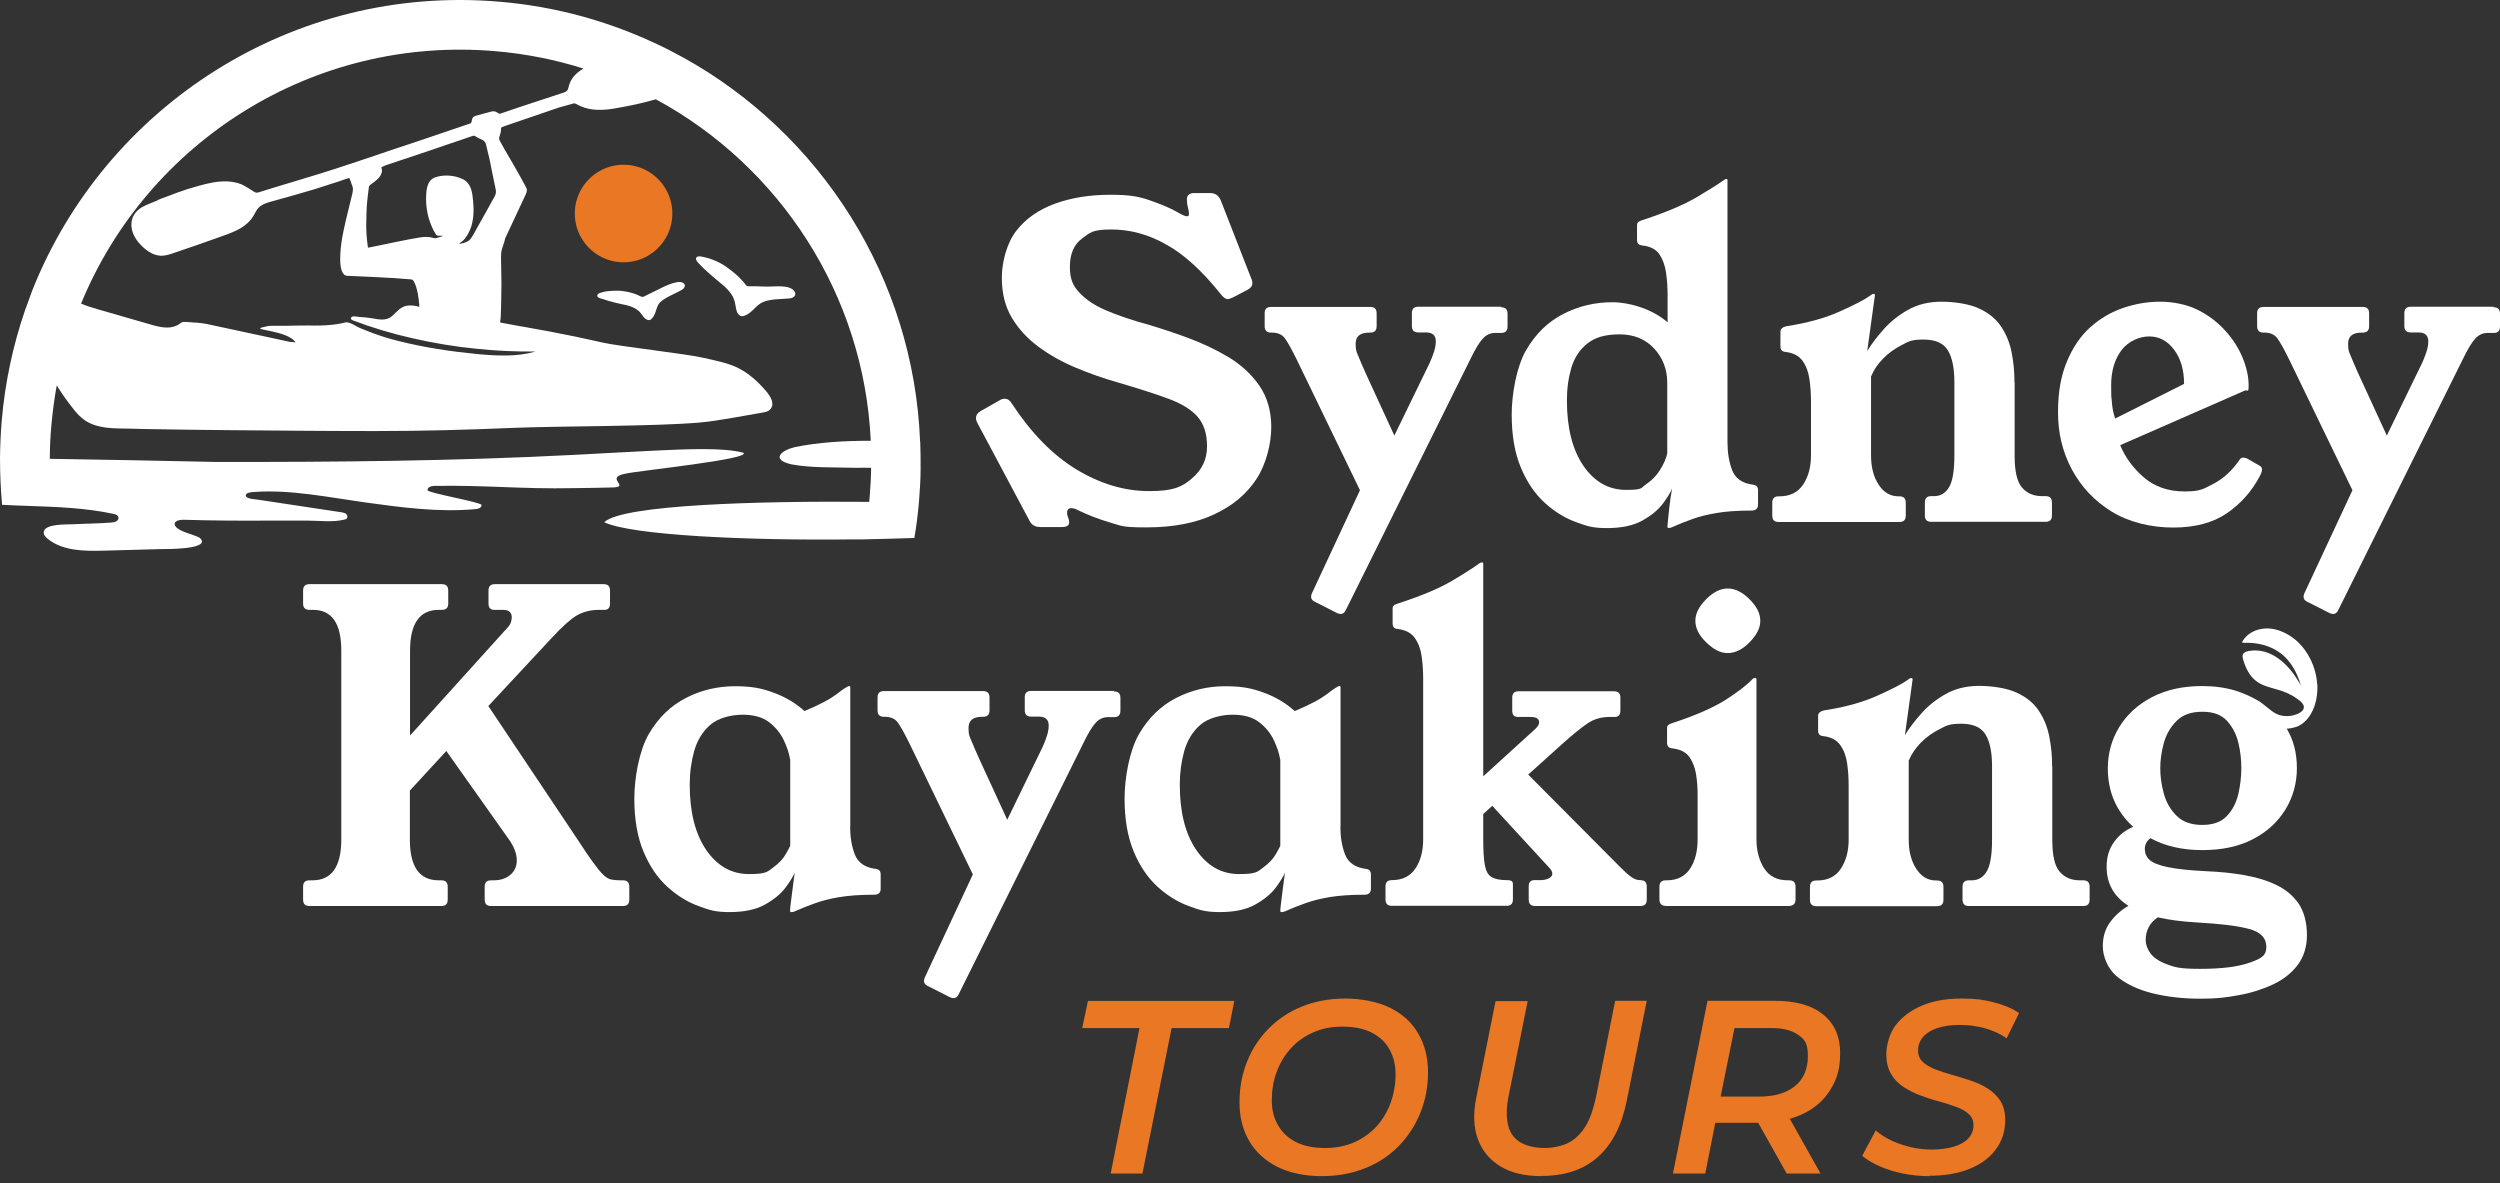 <?xml version="1.0" encoding="UTF-8"?>
<svg xmlns="http://www.w3.org/2000/svg" width="150" height="71" viewBox="0 0 150 71" fill="none">
  <rect x="0" y="0" width="150" height="71" fill="#333333" stroke="none"/>
  <path d="M66.641 70.411L68.37 61.683H64.933L65.277 60.058H74.058L73.735 61.683H70.297L68.547 70.411H66.641Z" fill="#E97724"></path>
  <path d="M79.318 70.568C78.287 70.568 77.391 70.38 76.651 70.016C75.912 69.641 75.349 69.13 74.953 68.464C74.568 67.797 74.37 67.026 74.37 66.151C74.37 65.276 74.516 64.474 74.818 63.714C75.11 62.964 75.547 62.297 76.11 61.724C76.672 61.152 77.339 60.704 78.12 60.391C78.891 60.079 79.766 59.912 80.713 59.912C81.661 59.912 82.651 60.1 83.401 60.464C84.151 60.839 84.713 61.349 85.099 62.016C85.484 62.683 85.682 63.453 85.682 64.329C85.682 65.203 85.526 66.005 85.224 66.766C84.921 67.516 84.484 68.182 83.932 68.755C83.37 69.328 82.703 69.776 81.922 70.088C81.141 70.401 80.276 70.568 79.318 70.568ZM79.495 68.88C80.151 68.88 80.734 68.766 81.255 68.537C81.776 68.307 82.224 67.984 82.599 67.578C82.963 67.172 83.245 66.693 83.442 66.162C83.63 65.63 83.734 65.058 83.734 64.464C83.734 63.87 83.609 63.401 83.37 62.964C83.13 62.526 82.765 62.193 82.297 61.954C81.828 61.714 81.245 61.599 80.547 61.599C79.849 61.599 79.318 61.714 78.797 61.943C78.266 62.172 77.818 62.495 77.453 62.901C77.078 63.308 76.797 63.787 76.599 64.318C76.401 64.849 76.308 65.422 76.308 66.016C76.308 66.61 76.433 67.078 76.683 67.516C76.932 67.953 77.287 68.287 77.766 68.526C78.234 68.766 78.818 68.88 79.516 68.88H79.495Z" fill="#E97724"></path>
  <path d="M92.483 70.567C91.504 70.567 90.692 70.38 90.046 69.995C89.4 69.609 88.942 69.068 88.681 68.37C88.421 67.672 88.379 66.849 88.567 65.912L89.734 60.068H91.66L90.494 65.88C90.4 66.38 90.379 66.828 90.431 67.203C90.473 67.578 90.588 67.901 90.775 68.141C90.963 68.391 91.223 68.578 91.546 68.693C91.869 68.818 92.254 68.88 92.681 68.88C93.108 68.88 93.723 68.776 94.129 68.557C94.525 68.349 94.858 68.016 95.129 67.578C95.4 67.141 95.598 66.568 95.754 65.849L96.91 60.047H98.806L97.618 65.984C97.316 67.516 96.733 68.661 95.868 69.422C95.014 70.182 93.889 70.557 92.494 70.557L92.483 70.567Z" fill="#E97724"></path>
  <path d="M100.378 70.411L102.451 60.047H106.472C107.732 60.047 108.711 60.318 109.388 60.87C110.065 61.422 110.409 62.183 110.409 63.172C110.409 64.162 110.211 64.776 109.805 65.412C109.409 66.047 108.836 66.537 108.097 66.87C107.357 67.203 106.482 67.37 105.482 67.37H102.076L103.087 66.516L102.316 70.411H100.378ZM103.034 66.745L102.389 65.797H105.524C106.451 65.797 107.17 65.589 107.69 65.172C108.211 64.755 108.472 64.151 108.472 63.37C108.472 62.589 108.284 62.37 107.899 62.099C107.513 61.818 106.972 61.683 106.274 61.683H103.253L104.264 60.724L103.045 66.745H103.034ZM107.201 70.411L105.086 66.651H107.118L109.232 70.411H107.201Z" fill="#E97724"></path>
  <path d="M115.742 70.568C115.21 70.568 114.69 70.516 114.169 70.411C113.658 70.307 113.19 70.161 112.773 69.974C112.356 69.786 112.002 69.578 111.731 69.349L112.544 67.828C112.836 68.078 113.169 68.287 113.533 68.453C113.898 68.62 114.283 68.745 114.69 68.839C115.096 68.932 115.512 68.974 115.929 68.974C116.346 68.974 116.867 68.912 117.241 68.797C117.616 68.682 117.908 68.516 118.106 68.297C118.304 68.078 118.408 67.818 118.408 67.516C118.408 67.214 118.314 67.016 118.116 66.839C117.929 66.662 117.679 66.526 117.366 66.412C117.064 66.297 116.721 66.193 116.356 66.089C115.981 65.995 115.617 65.87 115.242 65.735C114.867 65.599 114.533 65.422 114.221 65.224C113.908 65.026 113.658 64.766 113.471 64.454C113.283 64.141 113.179 63.745 113.179 63.245C113.179 62.745 113.367 61.985 113.752 61.495C114.138 60.995 114.669 60.61 115.335 60.329C116.002 60.047 116.794 59.912 117.689 59.912C118.585 59.912 119.002 59.985 119.595 60.131C120.2 60.277 120.71 60.495 121.147 60.777L120.398 62.297C120.012 62.026 119.575 61.829 119.085 61.693C118.596 61.558 118.096 61.495 117.585 61.495C117.075 61.495 116.617 61.558 116.242 61.683C115.867 61.808 115.585 61.985 115.387 62.214C115.19 62.443 115.085 62.704 115.085 63.016C115.085 63.328 115.179 63.537 115.367 63.714C115.554 63.891 115.804 64.037 116.117 64.162C116.429 64.276 116.762 64.391 117.137 64.495C117.512 64.599 117.877 64.714 118.252 64.839C118.627 64.964 118.96 65.12 119.273 65.318C119.585 65.516 119.835 65.766 120.023 66.058C120.21 66.349 120.314 66.734 120.314 67.193C120.314 67.87 120.127 68.464 119.741 68.974C119.366 69.484 118.825 69.87 118.148 70.141C117.471 70.411 116.658 70.547 115.742 70.547V70.568Z" fill="#E97724"></path>
  <path d="M37.372 52.819C37.633 52.819 37.758 52.944 37.758 53.204V53.975C37.758 54.236 37.633 54.361 37.372 54.361H29.466C29.206 54.361 29.081 54.236 29.081 53.975V53.204C29.081 52.944 29.206 52.819 29.466 52.819H29.623C30.039 52.819 30.373 52.704 30.623 52.486C30.883 52.267 31.008 51.975 31.008 51.611C31.008 51.246 30.852 50.809 30.539 50.371L26.779 45.059L24.592 47.434V50.371C24.592 52.007 25.165 52.819 26.321 52.819H26.477C26.738 52.819 26.863 52.944 26.863 53.204V53.975C26.863 54.236 26.738 54.361 26.477 54.361H18.571C18.311 54.361 18.186 54.236 18.186 53.975V53.204C18.186 52.944 18.311 52.819 18.571 52.819H18.748C19.894 52.819 20.477 52.007 20.477 50.371V39.039C20.477 37.403 19.915 36.591 18.78 36.591H18.571C18.311 36.591 18.186 36.466 18.186 36.206V35.435C18.186 35.174 18.311 35.049 18.571 35.049H26.508C26.769 35.049 26.894 35.174 26.894 35.435V36.206C26.894 36.466 26.769 36.591 26.508 36.591H26.331C25.175 36.591 24.602 37.414 24.602 39.059V44.132L30.446 37.664C30.55 37.56 30.612 37.455 30.654 37.341C30.685 37.226 30.706 37.133 30.706 37.049C30.706 36.737 30.529 36.591 30.185 36.591H29.644C29.425 36.591 29.31 36.466 29.31 36.206V35.435C29.31 35.174 29.435 35.049 29.696 35.049H36.216C36.476 35.049 36.601 35.174 36.601 35.435V36.206C36.601 36.466 36.487 36.591 36.268 36.591H35.956C35.435 36.591 34.997 36.706 34.612 36.924C34.237 37.143 33.727 37.601 33.091 38.289L29.3 42.361L34.654 50.371C35.049 50.975 35.362 51.444 35.612 51.777C35.852 52.111 36.049 52.35 36.206 52.496C36.362 52.642 36.508 52.736 36.654 52.767C36.799 52.798 36.987 52.819 37.206 52.819H37.362H37.372Z" fill="white"></path>
  <path d="M51.007 49.6C51.007 50.215 51.101 50.777 51.288 51.267C51.476 51.756 51.892 52.048 52.528 52.131C52.736 52.152 52.84 52.256 52.84 52.465V53.319C52.84 53.558 52.715 53.683 52.455 53.683C51.611 53.683 50.913 53.735 50.351 53.829C49.788 53.923 49.309 54.048 48.903 54.194C48.497 54.34 48.101 54.496 47.705 54.673C47.632 54.704 47.58 54.725 47.528 54.725H47.455C47.424 54.725 47.403 54.694 47.403 54.621C47.403 54.548 47.424 54.381 47.455 54.121C47.486 53.86 47.528 53.558 47.57 53.215C47.611 52.881 47.653 52.59 47.684 52.35C47.601 52.569 47.414 52.871 47.132 53.256C46.851 53.631 46.434 53.975 45.893 54.277C45.351 54.579 44.643 54.725 43.768 54.725C42.893 54.725 42.56 54.6 41.904 54.36C41.247 54.121 40.622 53.735 40.039 53.204C39.456 52.673 38.977 51.975 38.612 51.1C38.248 50.236 38.06 49.173 38.06 47.923C38.06 46.673 38.352 45.038 38.925 44.048C39.498 43.059 40.247 42.34 41.164 41.872C42.081 41.403 43.06 41.174 44.091 41.174C45.122 41.174 45.705 41.299 46.414 41.559C47.122 41.819 47.736 42.184 48.268 42.663C48.716 42.476 49.101 42.299 49.413 42.132C49.736 41.965 49.997 41.799 50.226 41.632C50.309 41.559 50.403 41.497 50.497 41.424C50.59 41.351 50.695 41.288 50.82 41.215C50.872 41.184 50.913 41.163 50.945 41.163H50.965C50.997 41.163 51.017 41.184 51.017 41.215V49.611L51.007 49.6ZM47.403 45.559C47.351 45.215 47.226 44.83 47.028 44.413C46.83 43.996 46.539 43.632 46.143 43.33C45.747 43.028 45.216 42.882 44.549 42.882C43.883 42.882 43.081 43.08 42.622 43.486C42.154 43.892 41.841 44.413 41.654 45.048C41.477 45.684 41.383 46.361 41.383 47.08C41.383 48.725 41.716 50.038 42.372 50.996C43.029 51.954 43.883 52.444 44.935 52.444C45.987 52.444 46.039 52.308 46.393 52.048C46.747 51.788 46.997 51.517 47.153 51.236C47.309 50.965 47.393 50.798 47.414 50.746V45.569L47.403 45.559Z" fill="white"></path>
  <path d="M66.839 41.486C67.1 41.486 67.225 41.611 67.225 41.872V42.642C67.225 42.903 67.1 43.028 66.839 43.028H66.475C66.204 43.028 65.964 43.132 65.756 43.351C65.548 43.569 65.287 43.986 64.985 44.621L57.517 59.662C57.413 59.881 57.246 59.943 57.007 59.839L55.694 59.173C55.455 59.068 55.382 58.902 55.486 58.652L58.371 52.465L54.58 44.632C54.267 43.997 54.028 43.569 53.861 43.34C53.694 43.122 53.434 43.007 53.09 43.007H53.038C52.778 43.007 52.653 42.882 52.653 42.622V41.851C52.653 41.59 52.778 41.465 53.038 41.465H58.986C59.246 41.465 59.371 41.59 59.371 41.851V42.622C59.371 42.882 59.246 43.007 58.986 43.007H58.934C58.382 43.007 58.111 43.226 58.111 43.674C58.111 44.122 58.173 44.163 58.288 44.455C58.413 44.757 58.548 45.08 58.705 45.424L60.434 49.184L62.288 45.371C62.475 45.007 62.631 44.674 62.746 44.351C62.871 44.028 62.923 43.757 62.923 43.538C62.923 43.174 62.725 42.997 62.329 42.997H61.871C61.611 42.997 61.486 42.872 61.486 42.611V41.84C61.486 41.58 61.611 41.455 61.871 41.455H66.839V41.486Z" fill="white"></path>
  <path d="M80.422 49.6C80.422 50.215 80.515 50.777 80.703 51.267C80.89 51.756 81.307 52.048 81.942 52.131C82.151 52.152 82.255 52.256 82.255 52.465V53.319C82.255 53.558 82.13 53.683 81.869 53.683C81.026 53.683 80.328 53.735 79.765 53.829C79.203 53.923 78.724 54.048 78.318 54.194C77.911 54.34 77.516 54.496 77.12 54.673C77.047 54.704 76.995 54.725 76.943 54.725H76.87C76.838 54.725 76.818 54.694 76.818 54.621C76.818 54.548 76.838 54.381 76.87 54.121C76.901 53.86 76.943 53.558 76.984 53.215C77.026 52.881 77.068 52.59 77.099 52.35C77.016 52.569 76.828 52.871 76.547 53.256C76.266 53.631 75.849 53.975 75.307 54.277C74.766 54.579 74.058 54.725 73.183 54.725C72.308 54.725 71.974 54.6 71.318 54.36C70.662 54.121 70.037 53.735 69.454 53.204C68.87 52.673 68.391 51.975 68.027 51.1C67.662 50.225 67.475 49.173 67.475 47.923C67.475 46.673 67.766 45.038 68.339 44.048C68.912 43.059 69.662 42.34 70.579 41.872C71.495 41.403 72.474 41.174 73.505 41.174C74.537 41.174 75.12 41.299 75.828 41.559C76.537 41.819 77.151 42.184 77.682 42.663C78.13 42.476 78.516 42.299 78.828 42.132C79.151 41.965 79.411 41.799 79.64 41.632C79.724 41.559 79.817 41.497 79.911 41.424C80.005 41.351 80.109 41.288 80.234 41.215C80.286 41.184 80.328 41.163 80.359 41.163H80.38C80.411 41.163 80.432 41.184 80.432 41.215V49.611L80.422 49.6ZM76.807 45.559C76.755 45.215 76.63 44.83 76.432 44.413C76.234 43.996 75.943 43.632 75.547 43.33C75.151 43.028 74.62 42.882 73.953 42.882C73.287 42.882 72.485 43.08 72.026 43.486C71.558 43.892 71.245 44.413 71.058 45.048C70.881 45.684 70.787 46.361 70.787 47.08C70.787 48.725 71.12 50.038 71.776 50.996C72.433 51.954 73.287 52.444 74.339 52.444C75.391 52.444 75.443 52.308 75.797 52.048C76.151 51.788 76.401 51.517 76.557 51.236C76.714 50.965 76.797 50.798 76.818 50.746V45.569L76.807 45.559Z" fill="white"></path>
  <path d="M98.473 52.819C98.691 52.819 98.806 52.944 98.806 53.204V53.975C98.806 54.235 98.681 54.36 98.421 54.36H92.108C91.848 54.36 91.723 54.235 91.723 53.975V53.173C91.723 52.933 91.838 52.808 92.056 52.808H92.442C92.608 52.808 92.775 52.777 92.921 52.704C93.067 52.631 93.14 52.537 93.14 52.423C93.14 52.308 93.067 52.173 92.931 52.038L89.536 48.35L88.994 48.84V50.361C88.994 51.027 89.025 51.538 89.088 51.892C89.15 52.246 89.275 52.485 89.473 52.61C89.671 52.735 89.973 52.808 90.39 52.808C90.806 52.808 90.775 52.933 90.775 53.194V53.964C90.775 54.225 90.65 54.35 90.39 54.35H83.515C83.255 54.35 83.13 54.225 83.13 53.964V53.194C83.13 52.933 83.255 52.808 83.515 52.808C84.151 52.808 84.619 52.569 84.932 52.1C85.244 51.631 85.39 51.048 85.39 50.361V40.705C85.39 40.236 85.359 39.799 85.296 39.361C85.234 38.934 85.099 38.57 84.88 38.268C84.661 37.965 84.317 37.788 83.838 37.736C83.651 37.715 83.557 37.611 83.557 37.403V36.528C83.557 36.424 83.588 36.351 83.651 36.309C83.713 36.268 83.796 36.226 83.921 36.195C85.296 35.747 86.359 35.299 87.119 34.851C87.88 34.403 88.421 34.049 88.765 33.799C88.817 33.768 88.859 33.747 88.89 33.747H88.942C88.973 33.747 88.994 33.768 88.994 33.799V46.58L92.14 43.715C92.275 43.58 92.348 43.455 92.348 43.351C92.348 43.132 92.181 43.017 91.838 43.017H91.067C90.848 43.017 90.734 42.892 90.734 42.632V41.861C90.734 41.601 90.859 41.476 91.119 41.476H96.837C97.098 41.476 97.223 41.601 97.223 41.861V42.632C97.223 42.892 97.108 43.017 96.889 43.017H96.577C96.077 43.017 95.639 43.142 95.254 43.403C94.869 43.663 94.337 44.09 93.671 44.694L91.692 46.475L97.202 52.017C97.493 52.308 97.723 52.517 97.9 52.631C98.066 52.756 98.243 52.808 98.41 52.808H98.483L98.473 52.819Z" fill="white"></path>
  <path d="M107.347 52.819C107.607 52.819 107.732 52.944 107.732 53.204V53.975C107.732 54.235 107.586 54.36 107.295 54.36H100.003C99.712 54.36 99.566 54.235 99.566 53.975V53.204C99.566 52.944 99.691 52.819 99.951 52.819H100.003C100.639 52.819 101.107 52.579 101.41 52.111C101.712 51.642 101.857 51.059 101.857 50.371V47.642C101.857 47.246 101.826 46.85 101.764 46.455C101.701 46.059 101.566 45.715 101.368 45.423C101.16 45.132 100.816 44.955 100.337 44.903C100.128 44.882 100.024 44.778 100.024 44.569V43.694C100.024 43.59 100.055 43.517 100.128 43.476C100.201 43.434 100.295 43.392 100.41 43.361C101.764 42.913 102.805 42.455 103.545 41.986C104.274 41.517 104.816 41.101 105.159 40.736C105.191 40.705 105.232 40.684 105.263 40.684H105.336C105.368 40.684 105.388 40.705 105.388 40.736V50.35C105.388 51.038 105.545 51.621 105.847 52.1C106.159 52.579 106.628 52.819 107.263 52.819H107.336H107.347ZM103.659 35.31C104.107 35.31 104.545 35.528 104.972 35.955C105.399 36.382 105.618 36.809 105.618 37.247C105.618 37.684 105.399 38.101 104.972 38.538C104.545 38.976 104.107 39.184 103.659 39.184C103.211 39.184 102.816 38.966 102.368 38.538C101.941 38.122 101.722 37.695 101.722 37.247C101.722 36.799 101.941 36.393 102.368 35.955C102.795 35.528 103.222 35.31 103.659 35.31Z" fill="white"></path>
  <path d="M123.137 45.976V50.382C123.137 51.329 123.283 51.965 123.585 52.309C123.887 52.652 124.283 52.819 124.783 52.819H124.991C125.252 52.819 125.377 52.944 125.377 53.204V53.975C125.377 54.236 125.252 54.361 124.991 54.361H118.138C117.877 54.361 117.752 54.236 117.752 53.975V53.204C117.752 52.944 117.877 52.819 118.138 52.819H118.315C118.679 52.819 118.971 52.652 119.19 52.309C119.408 51.965 119.523 51.319 119.523 50.382V45.976C119.523 45.153 119.398 44.517 119.138 44.08C118.877 43.642 118.388 43.424 117.669 43.424C116.95 43.424 116.804 43.528 116.377 43.747C115.95 43.965 115.565 44.236 115.242 44.569C114.919 44.903 114.68 45.257 114.523 45.642V50.382C114.523 51.069 114.669 51.652 114.971 52.121C115.273 52.59 115.669 52.829 116.169 52.829H116.221C116.482 52.829 116.607 52.954 116.607 53.215V53.986C116.607 54.246 116.482 54.371 116.221 54.371H108.982C108.722 54.371 108.597 54.246 108.597 53.986V53.215C108.597 52.954 108.722 52.829 108.982 52.829H109.034C109.67 52.829 110.138 52.59 110.451 52.121C110.763 51.652 110.919 51.069 110.919 50.382V47.132C110.919 46.663 110.888 46.226 110.826 45.788C110.763 45.361 110.628 44.996 110.409 44.694C110.19 44.392 109.847 44.215 109.367 44.163C109.18 44.142 109.086 44.038 109.086 43.83V42.955C109.086 42.788 109.211 42.674 109.451 42.622C110.69 42.434 111.742 42.143 112.628 41.747C113.513 41.351 114.128 41.038 114.471 40.788C114.555 40.716 114.628 40.684 114.68 40.684H114.7C114.732 40.684 114.753 40.705 114.753 40.736C114.753 40.768 114.753 40.841 114.732 40.945L114.294 44.111C114.534 43.715 114.857 43.288 115.252 42.84C115.648 42.382 116.138 41.986 116.721 41.653C117.304 41.32 117.981 41.153 118.752 41.153C119.523 41.153 120.44 41.288 121.023 41.57C121.606 41.84 122.054 42.215 122.346 42.674C122.648 43.132 122.856 43.653 122.96 44.215C123.075 44.778 123.127 45.361 123.127 45.965L123.137 45.976Z" fill="white"></path>
  <path d="M139.032 41.08C139.011 40.684 138.927 40.299 138.792 39.934C138.459 39.038 137.823 38.278 136.928 37.903C136.521 37.726 136.063 37.653 135.626 37.747C135.188 37.83 134.782 38.091 134.553 38.466C134.542 38.486 134.522 38.528 134.542 38.549C134.553 38.57 134.594 38.58 134.626 38.57C135.688 38.528 136.73 38.872 137.386 39.747C137.709 40.174 137.928 40.674 138.073 41.184C138.042 41.08 137.959 40.965 137.907 40.882C137.292 39.84 136.24 38.83 134.928 39.059C134.772 39.09 134.605 39.153 134.563 39.299C134.542 39.382 134.563 39.476 134.584 39.559C134.73 40.049 134.949 40.538 135.355 40.851C135.699 41.122 136.146 41.236 136.563 41.351C137.011 41.476 137.417 41.632 137.792 41.903C137.928 41.997 138.084 42.101 138.167 42.236C138.375 42.559 138.042 42.767 137.782 42.861C137.396 43.007 136.948 43.007 136.584 42.83C136.188 42.632 135.886 42.278 135.501 42.049C135.063 41.788 134.605 41.59 134.115 41.434C133.522 41.257 132.865 41.163 132.147 41.163C130.98 41.163 129.97 41.382 129.116 41.83C128.262 42.278 127.616 42.871 127.157 43.621C126.699 44.371 126.47 45.194 126.47 46.111C126.47 47.517 126.98 48.684 127.991 49.611C127.532 49.798 127.147 50.1 126.845 50.517C126.543 50.934 126.397 51.423 126.397 52.006C126.397 53.017 126.835 53.798 127.71 54.35C127.282 54.59 126.918 54.912 126.616 55.319C126.314 55.725 126.168 56.204 126.168 56.777C126.168 57.35 126.439 58.089 126.98 58.558C127.522 59.016 128.23 59.36 129.116 59.589C130.001 59.808 130.97 59.922 132.011 59.922C133.053 59.922 133.553 59.849 134.303 59.714C135.063 59.579 135.751 59.36 136.376 59.068C137.001 58.777 137.501 58.381 137.865 57.891C138.23 57.402 138.417 56.808 138.417 56.1C138.417 55.392 138.25 54.704 137.917 54.215C137.584 53.735 137.136 53.36 136.563 53.09C136.001 52.819 135.355 52.631 134.647 52.506C133.938 52.381 133.199 52.308 132.449 52.277C131.397 52.225 130.605 52.142 130.064 52.027C129.522 51.913 129.157 51.767 128.97 51.59C128.782 51.413 128.689 51.194 128.689 50.934C128.689 50.673 128.803 50.465 129.022 50.288C129.897 50.767 130.938 51.006 132.136 51.006C133.334 51.006 134.334 50.788 135.178 50.35C136.021 49.913 136.667 49.319 137.126 48.569C137.584 47.819 137.813 46.996 137.813 46.08C137.813 45.163 137.605 44.392 137.198 43.705C137.219 43.736 137.459 43.694 137.501 43.684C137.594 43.663 137.688 43.642 137.782 43.611C137.959 43.549 138.125 43.444 138.261 43.319C138.553 43.059 138.75 42.715 138.875 42.351C139.011 41.934 139.063 41.486 139.042 41.049L139.032 41.08ZM129.459 55.037C130.126 55.194 130.928 55.298 131.855 55.35C133.157 55.423 134.178 55.537 134.897 55.725C135.615 55.902 135.98 56.266 135.98 56.819C135.98 57.37 135.636 57.527 134.959 57.766C134.282 58.006 133.303 58.131 132.032 58.131C130.761 58.131 130.501 58.037 130.022 57.86C129.543 57.683 129.209 57.454 129.022 57.193C128.834 56.923 128.741 56.662 128.741 56.412C128.741 55.829 128.98 55.371 129.459 55.048V55.037ZM134.303 47.632C134.178 48.152 133.959 48.6 133.615 48.954C133.282 49.319 132.782 49.496 132.136 49.496C131.491 49.496 130.97 49.319 130.605 48.954C130.23 48.59 129.98 48.152 129.834 47.632C129.689 47.111 129.616 46.6 129.616 46.1C129.616 45.6 129.689 45.09 129.834 44.569C129.98 44.048 130.241 43.601 130.605 43.246C130.97 42.882 131.48 42.705 132.136 42.705C132.793 42.705 133.282 42.882 133.615 43.246C133.949 43.611 134.178 44.048 134.303 44.569C134.428 45.09 134.48 45.6 134.48 46.1C134.48 46.6 134.417 47.111 134.303 47.632Z" fill="white"></path>
  <path d="M73.984 17.842C73.932 17.863 73.88 17.884 73.828 17.904C73.776 17.925 73.724 17.946 73.672 17.946C73.536 17.946 73.39 17.842 73.234 17.634C72.13 16.259 71.057 15.269 69.984 14.676C68.922 14.071 67.818 13.769 66.683 13.769C65.547 13.769 65.412 13.946 64.922 14.311C64.433 14.676 64.193 15.238 64.193 16.009C64.193 16.78 64.391 17.165 64.787 17.582C65.183 17.998 65.693 18.332 66.318 18.602C66.943 18.873 67.589 19.092 68.234 19.29C69.214 19.561 70.182 19.873 71.13 20.217C72.078 20.561 72.942 20.967 73.724 21.436C74.495 21.904 75.12 22.488 75.578 23.165C76.036 23.842 76.276 24.665 76.276 25.623C76.276 26.581 75.984 27.831 75.39 28.737C74.797 29.643 73.942 30.362 72.828 30.872C71.713 31.393 70.359 31.643 68.787 31.643C67.214 31.643 67.287 31.539 66.61 31.352C65.933 31.154 65.276 30.904 64.641 30.591C64.506 30.518 64.37 30.487 64.256 30.487C64.141 30.487 64.026 30.57 64.026 30.747C64.026 30.924 64.047 30.893 64.079 31.029C64.131 31.154 64.151 31.247 64.151 31.341C64.151 31.529 64.006 31.622 63.714 31.622H62.422C62.11 31.622 61.902 31.497 61.777 31.258L58.662 25.414C58.589 25.279 58.558 25.175 58.558 25.102C58.558 24.914 58.652 24.769 58.839 24.665L59.975 24.019C60.027 23.987 60.079 23.956 60.131 23.946C60.183 23.925 60.235 23.925 60.287 23.925C60.454 23.925 60.61 24.029 60.725 24.237C61.891 26.008 63.183 27.32 64.599 28.175C66.016 29.029 67.464 29.466 68.943 29.466C70.422 29.466 70.922 29.216 71.516 28.706C72.12 28.195 72.422 27.56 72.422 26.789C72.422 26.018 72.234 25.446 71.859 25.008C71.484 24.581 70.901 24.217 70.109 23.925C69.318 23.633 68.307 23.31 67.068 22.946C66.224 22.706 65.391 22.415 64.568 22.071C63.745 21.727 62.995 21.311 62.329 20.821C61.662 20.331 61.12 19.748 60.714 19.071C60.308 18.394 60.11 17.592 60.11 16.665C60.11 15.738 60.402 14.592 60.975 13.853C61.547 13.113 62.329 12.572 63.308 12.217C64.287 11.863 65.391 11.686 66.63 11.686C67.87 11.686 68.412 11.811 69.078 12.051C69.745 12.29 70.266 12.509 70.62 12.717C70.911 12.884 71.109 12.978 71.213 12.978C71.318 12.978 71.338 12.926 71.338 12.822C71.338 12.717 71.318 12.613 71.276 12.457C71.234 12.301 71.213 12.145 71.213 11.967C71.213 11.707 71.37 11.582 71.672 11.582H72.599C72.911 11.582 73.12 11.728 73.245 12.02L75.046 16.634C75.078 16.707 75.109 16.769 75.12 16.832C75.14 16.894 75.14 16.946 75.14 16.998C75.14 17.155 75.046 17.28 74.859 17.384L73.984 17.842Z" fill="white"></path>
  <path d="M90.066 18.436C90.327 18.436 90.452 18.561 90.452 18.821V19.592C90.452 19.852 90.327 19.977 90.066 19.977H89.702C89.431 19.977 89.192 20.081 88.983 20.3C88.775 20.519 88.514 20.936 88.212 21.571L80.744 36.612C80.64 36.83 80.473 36.893 80.234 36.789L78.921 36.122C78.682 36.018 78.609 35.851 78.713 35.601L81.598 29.414L77.807 21.581C77.494 20.946 77.255 20.519 77.088 20.29C76.921 20.071 76.661 19.956 76.317 19.956H76.265C76.005 19.956 75.88 19.831 75.88 19.571V18.8C75.88 18.54 76.005 18.415 76.265 18.415H82.213C82.473 18.415 82.598 18.54 82.598 18.8V19.571C82.598 19.831 82.473 19.956 82.213 19.956H82.161C81.609 19.956 81.338 20.175 81.338 20.623C81.338 21.071 81.4 21.113 81.515 21.404C81.64 21.706 81.775 22.029 81.931 22.373L83.661 26.133L85.515 22.321C85.702 21.956 85.858 21.623 85.973 21.3C86.098 20.977 86.15 20.706 86.15 20.488C86.15 20.123 85.952 19.946 85.556 19.946H85.098C84.838 19.946 84.713 19.821 84.713 19.561V18.79C84.713 18.529 84.838 18.404 85.098 18.404H90.066V18.436Z" fill="white"></path>
  <path d="M103.649 26.55C103.649 27.165 103.743 27.727 103.93 28.216C104.118 28.706 104.535 28.998 105.17 29.081C105.378 29.102 105.482 29.206 105.482 29.414V30.268C105.482 30.508 105.357 30.633 105.097 30.633C104.253 30.633 103.555 30.685 102.993 30.779C102.431 30.872 101.951 30.997 101.545 31.143C101.139 31.289 100.743 31.445 100.347 31.622C100.274 31.654 100.222 31.675 100.17 31.675H100.118C100.066 31.675 100.045 31.654 100.045 31.602C100.076 31.206 100.118 30.82 100.16 30.445C100.201 30.07 100.254 29.685 100.326 29.31C100.243 29.529 100.056 29.831 99.774 30.216C99.493 30.591 99.077 30.935 98.535 31.237C97.993 31.539 97.285 31.685 96.41 31.685C95.535 31.685 95.202 31.56 94.546 31.32C93.889 31.081 93.264 30.695 92.681 30.164C92.098 29.633 91.619 28.935 91.254 28.06C90.89 27.196 90.702 26.133 90.702 24.883C90.702 23.634 90.994 21.998 91.567 21.009C92.139 20.019 92.889 19.3 93.806 18.832C94.723 18.363 95.702 18.134 96.733 18.134C97.764 18.134 99.15 18.54 100.056 19.342V17.696C100.056 17.228 100.024 16.79 99.962 16.353C99.899 15.926 99.764 15.561 99.566 15.259C99.358 14.957 99.014 14.78 98.535 14.728C98.327 14.707 98.222 14.603 98.222 14.395V13.52C98.222 13.415 98.254 13.342 98.327 13.301C98.4 13.259 98.493 13.217 98.608 13.186C99.962 12.738 101.024 12.29 101.785 11.843C102.545 11.395 103.108 11.041 103.451 10.791C103.503 10.759 103.545 10.739 103.576 10.739H103.597C103.628 10.739 103.649 10.759 103.649 10.791V26.581V26.55ZM100.035 22.977C100.035 22.165 99.774 21.488 99.254 20.915C98.733 20.352 98.035 20.061 97.181 20.061C96.327 20.061 95.712 20.238 95.254 20.602C94.785 20.967 94.473 21.446 94.285 22.05C94.108 22.654 94.014 23.311 94.014 24.029C94.014 25.675 94.348 26.987 95.004 27.946C95.66 28.904 96.514 29.393 97.566 29.393C98.618 29.393 98.431 29.279 98.775 29.05C99.118 28.821 99.4 28.529 99.608 28.185C99.826 27.841 99.962 27.519 100.035 27.206V22.977Z" fill="white"></path>
  <path d="M120.877 22.925V27.331C120.877 28.279 121.023 28.914 121.325 29.258C121.627 29.602 122.023 29.768 122.523 29.768H122.731C122.992 29.768 123.117 29.893 123.117 30.154V30.924C123.117 31.185 122.992 31.31 122.731 31.31H115.877C115.617 31.31 115.492 31.185 115.492 30.924V30.154C115.492 29.893 115.617 29.768 115.877 29.768H116.054C116.419 29.768 116.711 29.602 116.929 29.258C117.148 28.914 117.263 28.268 117.263 27.331V22.925C117.263 22.102 117.138 21.467 116.877 21.029C116.617 20.592 116.127 20.373 115.409 20.373C114.69 20.373 114.544 20.477 114.117 20.696C113.69 20.915 113.305 21.185 112.982 21.519C112.659 21.852 112.419 22.206 112.263 22.591V27.331C112.263 28.018 112.409 28.602 112.711 29.07C113.013 29.539 113.409 29.779 113.909 29.779H113.961C114.221 29.779 114.346 29.904 114.346 30.164V30.935C114.346 31.195 114.221 31.32 113.961 31.32H106.722C106.461 31.32 106.336 31.195 106.336 30.935V30.164C106.336 29.904 106.461 29.779 106.722 29.779H106.774C107.409 29.779 107.878 29.539 108.19 29.07C108.503 28.602 108.659 28.018 108.659 27.331V24.081C108.659 23.612 108.628 23.175 108.565 22.737C108.503 22.31 108.368 21.946 108.149 21.644C107.93 21.342 107.586 21.165 107.107 21.113C106.92 21.092 106.826 20.988 106.826 20.779V19.904C106.826 19.738 106.951 19.623 107.191 19.571C108.43 19.383 109.482 19.092 110.367 18.696C111.253 18.3 111.867 17.988 112.211 17.738C112.294 17.665 112.367 17.634 112.419 17.634H112.44C112.471 17.634 112.492 17.654 112.492 17.686C112.492 17.717 112.492 17.79 112.471 17.894L112.034 21.06C112.274 20.665 112.596 20.238 112.992 19.79C113.388 19.331 113.878 18.936 114.461 18.602C115.044 18.269 115.721 18.102 116.492 18.102C117.263 18.102 118.179 18.238 118.763 18.519C119.346 18.79 119.794 19.165 120.085 19.623C120.388 20.081 120.596 20.602 120.7 21.165C120.815 21.727 120.867 22.31 120.867 22.914L120.877 22.925Z" fill="white"></path>
  <path d="M127.21 26.706C127.502 27.425 127.971 28.07 128.617 28.633C129.262 29.195 130.085 29.487 131.075 29.487C132.064 29.487 132.2 29.331 132.804 29.029C133.408 28.716 133.929 28.237 134.377 27.581C134.429 27.497 134.502 27.456 134.585 27.456C134.668 27.456 134.762 27.477 134.856 27.529C134.949 27.581 135.199 27.727 135.616 27.966C135.689 28.018 135.72 28.091 135.72 28.174C135.72 28.258 135.668 28.445 135.564 28.612C135.085 29.508 134.429 30.237 133.606 30.799C132.783 31.362 131.71 31.653 130.387 31.653C129.064 31.653 127.731 31.331 126.7 30.695C125.669 30.06 124.877 29.216 124.315 28.174C123.752 27.122 123.481 25.987 123.481 24.748C123.481 23.508 123.659 22.55 124.013 21.696C124.367 20.842 124.836 20.154 125.419 19.633C126.002 19.113 126.658 18.727 127.387 18.477C128.117 18.227 128.856 18.102 129.616 18.102C130.377 18.102 131.231 18.269 131.887 18.602C132.543 18.936 133.095 19.363 133.543 19.873C134.002 20.383 134.345 20.935 134.574 21.508C134.804 22.081 134.918 22.623 134.918 23.123C134.918 23.623 134.845 23.362 134.689 23.435L127.221 26.706H127.21ZM131.043 23.019C131.043 22.196 130.846 21.519 130.45 20.988C130.054 20.456 129.554 20.186 128.96 20.186C128.367 20.186 127.7 20.467 127.283 21.019C126.867 21.581 126.669 22.279 126.669 23.123C126.669 23.966 126.679 23.696 126.71 24.081C126.731 24.456 126.804 24.8 126.908 25.112L131.054 23.029L131.043 23.019Z" fill="white"></path>
  <path d="M149.615 18.436C149.875 18.436 150 18.561 150 18.821V19.592C150 19.852 149.875 19.977 149.615 19.977H149.25C148.979 19.977 148.74 20.081 148.531 20.3C148.323 20.519 148.063 20.936 147.761 21.571L140.292 36.612C140.188 36.83 140.022 36.893 139.782 36.789L138.47 36.122C138.23 36.018 138.157 35.851 138.261 35.601L141.147 29.414L137.355 21.581C137.043 20.946 136.803 20.519 136.636 20.29C136.47 20.071 136.209 19.956 135.866 19.956H135.814C135.553 19.956 135.428 19.831 135.428 19.571V18.8C135.428 18.54 135.553 18.415 135.814 18.415H141.761C142.022 18.415 142.147 18.54 142.147 18.8V19.571C142.147 19.831 142.022 19.956 141.761 19.956H141.709C141.157 19.956 140.886 20.175 140.886 20.623C140.886 21.071 140.949 21.113 141.063 21.404C141.188 21.706 141.324 22.029 141.48 22.373L143.209 26.133L145.063 22.321C145.25 21.956 145.407 21.623 145.521 21.3C145.646 20.977 145.698 20.706 145.698 20.488C145.698 20.123 145.5 19.946 145.105 19.946H144.646C144.386 19.946 144.261 19.821 144.261 19.561V18.79C144.261 18.529 144.386 18.404 144.646 18.404H149.615V18.436Z" fill="white"></path>
  <path d="M55.205 26.477C54.819 16.686 49.247 8.02 40.987 3.447C40.424 3.135 39.851 2.843 39.258 2.572C36.414 1.249 33.3 0.385 29.988 0.104C17.551 -0.969 6.322 6.385 1.937 17.425L1.5 18.623C0.781 20.717 0.302 22.935 0.104 25.237C0.042 25.987 0.01 26.727 0 27.456C0 28.414 0.042 29.352 0.125 30.289C0.625 30.32 1.135 30.331 1.635 30.352C3.375 30.414 5.093 30.466 6.802 30.831C6.927 30.852 7.062 30.904 7.104 31.018C7.135 31.122 7.072 31.227 6.979 31.279C6.885 31.331 6.781 31.341 6.677 31.352C5.916 31.414 5.156 31.414 4.385 31.456C4.041 31.477 2.677 31.404 2.625 31.924C2.604 32.091 2.739 32.227 2.864 32.331C3.781 33.07 5.073 33.07 6.25 33.039C7.385 33.008 8.52 32.976 9.666 32.945C9.906 32.945 12.52 32.976 12.062 32.352C11.999 32.258 11.885 32.216 11.78 32.174C11.457 32.039 11.114 31.966 10.801 31.799C10.291 31.518 10.405 31.185 11.01 31.185C12.676 31.237 14.332 31.247 15.999 31.237C16.822 31.237 17.634 31.237 18.457 31.237C19.165 31.237 19.978 31.352 20.665 31.174C20.728 31.164 20.79 31.143 20.822 31.091C20.873 31.008 20.842 30.893 20.759 30.831C20.686 30.768 20.582 30.758 20.488 30.737C18.811 30.487 17.134 30.227 15.457 29.977C15.311 29.956 14.77 29.935 14.749 29.747C14.718 29.539 15.124 29.529 15.249 29.518C17.447 29.362 19.728 29.841 21.894 30.143C24.082 30.445 26.3 30.747 28.519 30.549C28.686 30.539 28.904 30.466 28.894 30.299C28.883 30.133 25.675 29.581 25.654 29.414C25.634 29.227 25.884 29.154 26.071 29.154C29.186 29.102 31.29 29.352 34.404 29.289C35.196 29.279 35.977 29.268 36.768 29.247C37.862 29.216 36.206 28.654 37.56 28.414C38.174 28.258 45.205 27.539 44.591 27.164C43.434 26.841 41.122 26.956 39.685 27.018C37.956 27.102 36.227 27.196 34.498 27.289C27.311 27.664 20.103 27.727 12.905 27.716C9.604 27.643 6.302 27.581 2.989 27.529C2.989 26.862 3.021 26.185 3.083 25.508C3.156 24.706 3.26 23.904 3.406 23.123C3.698 23.602 4.021 24.06 4.375 24.498C4.406 24.54 4.448 24.592 4.479 24.633C4.843 25.081 5.229 25.383 5.791 25.539C6.395 25.716 7.041 25.706 7.666 25.716C8.343 25.737 9.031 25.748 9.718 25.758C11.083 25.779 12.457 25.8 13.822 25.81C16.53 25.831 19.238 25.862 21.957 25.862C22.144 25.862 22.342 25.862 22.53 25.862C22.582 25.862 22.634 25.862 22.696 25.862C25.363 25.862 28.04 25.789 30.717 25.675C33.425 25.56 39.279 25.591 41.976 25.352C42.622 25.3 43.247 25.185 43.893 25.081C44.507 24.977 45.122 24.862 45.736 24.758C45.913 24.727 46.101 24.696 46.215 24.56C46.32 24.446 46.351 24.321 46.34 24.196C46.32 23.894 46.07 23.581 45.893 23.383C45.455 22.883 44.924 22.404 44.33 22.102C43.684 21.769 42.945 21.644 42.247 21.477C41.258 21.238 37.122 20.779 36.133 20.55C35.591 20.425 35.06 20.311 34.518 20.196C33.519 19.988 32.519 19.8 31.508 19.623C31.237 19.581 30.967 19.529 30.696 19.477C30.467 19.436 30.227 19.394 30.008 19.352C30.019 19.227 30.029 19.123 30.04 19.05C30.05 18.738 30.071 18.415 30.071 18.102C30.092 17.415 30.092 16.727 30.071 16.03C30.071 15.748 30.05 15.467 30.071 15.186C30.102 14.873 30.258 14.603 30.31 14.301C30.717 13.436 31.123 12.561 31.529 11.697C31.571 11.603 31.612 11.509 31.612 11.405C31.612 11.311 31.56 11.238 31.519 11.155C31.112 10.395 30.685 9.655 30.248 8.916C30.165 8.759 30.081 8.603 29.988 8.447C29.946 8.364 29.935 8.28 29.967 8.197C30.019 8.051 30.06 7.905 30.06 7.759C30.06 7.728 30.06 7.697 30.081 7.645C30.154 7.614 30.227 7.582 30.29 7.562C30.706 7.416 31.123 7.28 31.54 7.134C32.206 6.905 32.883 6.676 33.55 6.447L34.456 6.197C34.571 6.228 34.727 6.322 34.841 6.374C35.456 6.645 36.154 6.624 36.81 6.52C37.643 6.374 38.518 6.207 39.351 5.957C46.799 9.988 51.84 17.696 52.246 26.446C50.653 26.446 49.069 26.539 47.674 26.831C46.893 27.018 46.215 27.57 47.486 27.862C48.694 28.081 49.851 28.029 51.413 28.07C51.559 28.06 51.861 28.06 52.267 28.07C52.267 28.633 52.225 29.195 52.184 29.768C52.173 29.883 52.163 29.997 52.153 30.112C45.445 30.049 37.393 30.289 36.268 31.32V31.341C37.914 32.112 44.778 32.445 51.278 32.362C51.455 32.362 51.642 32.362 51.819 32.362C52.85 32.341 53.882 32.31 54.861 32.279C54.975 31.622 55.059 30.966 55.121 30.299C55.121 30.216 55.142 30.133 55.142 30.049C55.194 29.404 55.236 28.768 55.236 28.133C55.236 27.591 55.236 27.06 55.215 26.529L55.205 26.477ZM34.133 5.155C34.112 5.26 34.081 5.385 34.008 5.457C33.946 5.51 33.873 5.541 33.8 5.562C32.414 6.03 32.467 5.989 31.081 6.457C30.748 6.572 30.415 6.687 30.071 6.801C29.998 6.832 29.935 6.832 29.873 6.78C29.748 6.676 29.613 6.655 29.467 6.697C29.3 6.749 29.133 6.78 28.956 6.832C28.821 6.874 28.686 6.905 28.55 6.947C28.415 6.978 28.331 7.072 28.311 7.207C28.311 7.27 28.29 7.343 28.248 7.395C28.102 7.447 27.967 7.499 27.821 7.541C27.04 7.811 26.248 8.072 25.457 8.343C24.884 8.541 24.311 8.728 23.738 8.916C23.175 9.113 22.613 9.301 22.051 9.488C21.394 9.707 20.749 9.926 20.103 10.134C19.197 10.436 16.457 11.238 15.551 11.53C15.499 11.551 15.447 11.561 15.395 11.561C15.332 11.561 15.27 11.52 15.218 11.488C14.978 11.342 14.728 11.165 14.468 11.051C14.197 10.947 13.905 10.895 13.614 10.884C13.03 10.863 12.457 10.999 11.905 11.155C11.468 11.27 11.051 11.405 10.624 11.561C10.416 11.634 10.197 11.717 9.989 11.801C9.947 11.822 9.437 11.988 9.437 12.03C9.218 12.124 8.999 12.197 8.781 12.301C8.468 12.426 8.177 12.634 8.01 12.947C7.885 13.176 7.854 13.467 7.906 13.728C7.999 14.228 8.343 14.634 8.729 14.957C8.979 15.165 9.281 15.311 9.604 15.342C9.906 15.363 10.208 15.259 10.499 15.155C11.478 14.821 12.457 14.488 13.426 14.134C14.145 13.874 14.822 13.613 15.228 12.915C15.311 12.77 15.384 12.613 15.499 12.478C15.686 12.28 15.947 12.186 16.207 12.113C16.488 12.04 18.593 11.447 18.874 11.353C19.363 11.197 19.863 11.03 20.363 10.874C20.561 10.801 20.759 10.738 20.957 10.676C20.967 10.697 20.978 10.717 20.988 10.738C21.04 10.874 21.082 11.009 21.134 11.145C21.186 11.27 21.186 11.395 21.155 11.53C21.155 11.551 21.155 11.572 21.144 11.603C21.019 12.113 20.894 12.634 20.769 13.145C20.738 13.28 20.707 13.415 20.676 13.551C20.624 13.79 20.572 14.03 20.53 14.269C20.457 14.707 20.186 16.509 20.832 16.55C22.092 16.613 23.342 16.644 24.602 16.759C24.654 16.759 24.696 16.759 24.748 16.79C24.8 16.821 24.821 16.873 24.852 16.925C25.05 17.311 25.123 17.863 25.165 18.404C25.165 18.404 25.154 18.404 25.144 18.404C24.936 18.352 24.717 18.311 24.498 18.332C24.04 18.363 23.821 18.707 23.509 18.977C23.175 19.259 22.738 19.175 22.353 19.102C22.103 19.061 21.842 19.029 21.582 19.019C21.446 19.009 21.259 18.957 21.134 18.998C21.092 19.019 21.051 19.061 21.051 19.102C21.051 19.165 21.123 19.206 21.186 19.227C22.342 19.665 23.519 20.019 24.727 20.29C25.998 20.581 27.29 20.8 28.581 20.925C29.758 21.05 30.946 21.102 32.133 21.092C31.019 21.415 29.831 21.352 28.675 21.248C27.071 21.092 25.457 20.852 23.894 20.456C23.373 20.331 22.853 20.165 22.342 19.977C22.082 19.884 21.821 19.769 21.561 19.665C21.332 19.561 21.082 19.373 20.832 19.342C20.738 19.331 20.655 19.363 20.561 19.384C20.342 19.436 20.124 19.467 19.905 19.488C19.426 19.54 18.947 19.54 18.468 19.529C17.988 19.529 17.52 19.54 17.041 19.55C16.77 19.55 16.499 19.55 16.228 19.55C16.082 19.55 15.926 19.602 15.686 19.654C15.197 19.821 17.207 19.811 17.738 20.54C17.551 20.519 17.447 20.529 17.332 20.498C15.697 20.154 14.072 19.79 12.437 19.446C12.041 19.363 11.624 19.352 11.218 19.321C11.093 19.311 10.937 19.3 10.853 19.373C10.364 19.769 9.781 19.675 9.208 19.519C8.104 19.206 7.01 18.884 5.916 18.571C5.562 18.467 5.208 18.363 4.864 18.217C8.843 8.53 18.759 2.124 29.738 3.072C31.56 3.228 33.331 3.583 35.008 4.114C34.602 4.353 34.258 4.666 34.133 5.155ZM28.331 11.634C28.279 11.28 28.123 10.926 27.79 10.759C27.529 10.634 27.259 10.561 26.977 10.54C26.717 10.52 26.446 10.54 26.196 10.613C25.925 10.686 25.748 10.853 25.665 11.124C25.602 11.301 25.582 11.488 25.571 11.665C25.529 12.436 25.675 13.165 26.029 13.853C26.071 13.926 26.113 13.999 26.154 14.061C26.186 14.113 26.227 14.134 26.29 14.144C26.331 14.144 26.373 14.144 26.415 14.144C26.456 14.144 26.498 14.144 26.561 14.144C26.54 14.165 26.54 14.176 26.529 14.176C26.436 14.207 26.331 14.238 26.238 14.269C26.154 14.301 26.061 14.301 25.967 14.269C25.727 14.197 25.488 14.207 25.248 14.238C24.8 14.311 24.352 14.394 23.905 14.488C23.457 14.582 22.998 14.676 22.55 14.769C22.405 14.801 22.259 14.832 22.123 14.853C22.113 14.853 22.092 14.853 22.082 14.853C22.082 14.853 22.071 14.832 22.071 14.821C21.998 14.29 21.957 13.759 21.978 13.228C21.988 12.936 21.988 12.634 22.009 12.342C22.03 11.999 22.082 11.655 22.123 11.311C22.123 11.28 22.123 11.259 22.134 11.228C22.134 11.176 22.175 11.124 22.217 11.092C22.3 11.03 22.384 10.967 22.467 10.905C22.571 10.822 22.675 10.738 22.759 10.634C22.884 10.468 22.957 10.301 22.894 10.093C22.894 10.072 22.894 10.04 22.894 10.02C23.03 9.957 23.165 9.916 23.3 9.863C23.665 9.738 24.03 9.624 24.394 9.499C25.279 9.207 26.165 8.905 27.04 8.603C27.467 8.457 27.894 8.322 28.321 8.166C28.404 8.134 28.467 8.134 28.54 8.186C28.623 8.249 28.738 8.301 28.831 8.343C28.842 8.353 28.873 8.364 28.883 8.364C29.04 8.426 29.133 8.53 29.165 8.686C29.227 8.978 29.311 9.259 29.373 9.551C29.498 10.165 29.613 10.78 29.748 11.395C29.769 11.54 29.748 11.665 29.675 11.79C29.477 12.145 29.279 12.509 29.081 12.863C28.852 13.259 28.633 13.665 28.404 14.072C28.352 14.155 28.3 14.228 28.259 14.301C28.206 14.373 28.144 14.436 28.061 14.478C27.915 14.561 27.769 14.603 27.602 14.623C27.602 14.623 27.581 14.623 27.55 14.603C27.602 14.571 27.634 14.551 27.665 14.53C27.998 14.311 28.259 13.738 28.331 13.384C28.467 12.77 28.415 12.228 28.331 11.592V11.634Z" fill="white"></path>
  <path d="M47.674 17.488C47.382 17.05 46.455 17.207 46.018 17.196C45.799 17.196 45.591 17.186 45.382 17.175C45.278 17.175 45.174 17.175 45.07 17.175C45.007 17.175 44.945 17.175 44.882 17.175C44.841 17.175 44.82 17.165 44.799 17.144C44.726 17.092 44.684 16.998 44.622 16.936C44.549 16.863 44.476 16.78 44.403 16.696C44.122 16.405 43.799 16.165 43.455 15.926C43.174 15.748 42.872 15.613 42.56 15.509C42.383 15.457 42.216 15.415 42.039 15.384C41.966 15.384 41.883 15.374 41.82 15.415C41.674 15.519 41.82 15.696 41.914 15.79C42.164 16.061 42.435 16.311 42.726 16.561C42.997 16.8 43.289 17.019 43.549 17.259C43.664 17.373 43.768 17.488 43.862 17.623C44.018 17.842 44.091 18.071 44.132 18.342C44.164 18.55 44.205 18.811 44.393 18.936C44.487 18.988 44.591 18.977 44.684 18.936C45.08 18.8 45.299 18.405 45.643 18.196C46.091 17.915 46.882 17.957 47.382 17.905C47.632 17.873 47.82 17.707 47.663 17.467L47.674 17.488Z" fill="white"></path>
  <path d="M36.05 17.904C36.55 18.082 37.07 18.207 37.591 18.311C37.862 18.373 38.122 18.488 38.331 18.665C38.508 18.821 38.654 19.186 38.914 19.206C38.997 19.206 39.07 19.165 39.112 19.113C39.341 18.873 39.351 18.529 39.518 18.248C39.737 17.894 40.601 17.592 40.935 17.373C41.091 17.269 41.174 17.082 40.976 16.967C40.612 16.769 39.716 17.259 39.404 17.415C39.247 17.488 39.091 17.571 38.935 17.644C38.862 17.686 38.789 17.707 38.726 17.748C38.664 17.779 38.612 17.821 38.529 17.811C38.435 17.8 38.341 17.727 38.258 17.696C38.154 17.654 38.049 17.613 37.935 17.582C37.685 17.509 37.435 17.467 37.175 17.446C36.914 17.436 36.654 17.446 36.393 17.477C36.247 17.498 36.123 17.54 35.987 17.582C35.935 17.602 35.873 17.634 35.852 17.686C35.779 17.811 35.956 17.884 36.05 17.915V17.904Z" fill="white"></path>
  <path d="M40.341 12.905C40.393 11.29 39.123 9.936 37.508 9.884C35.894 9.832 34.539 11.103 34.487 12.717C34.435 14.332 35.706 15.686 37.321 15.738C38.935 15.79 40.289 14.519 40.341 12.905Z" fill="#E97724"></path>
</svg>
